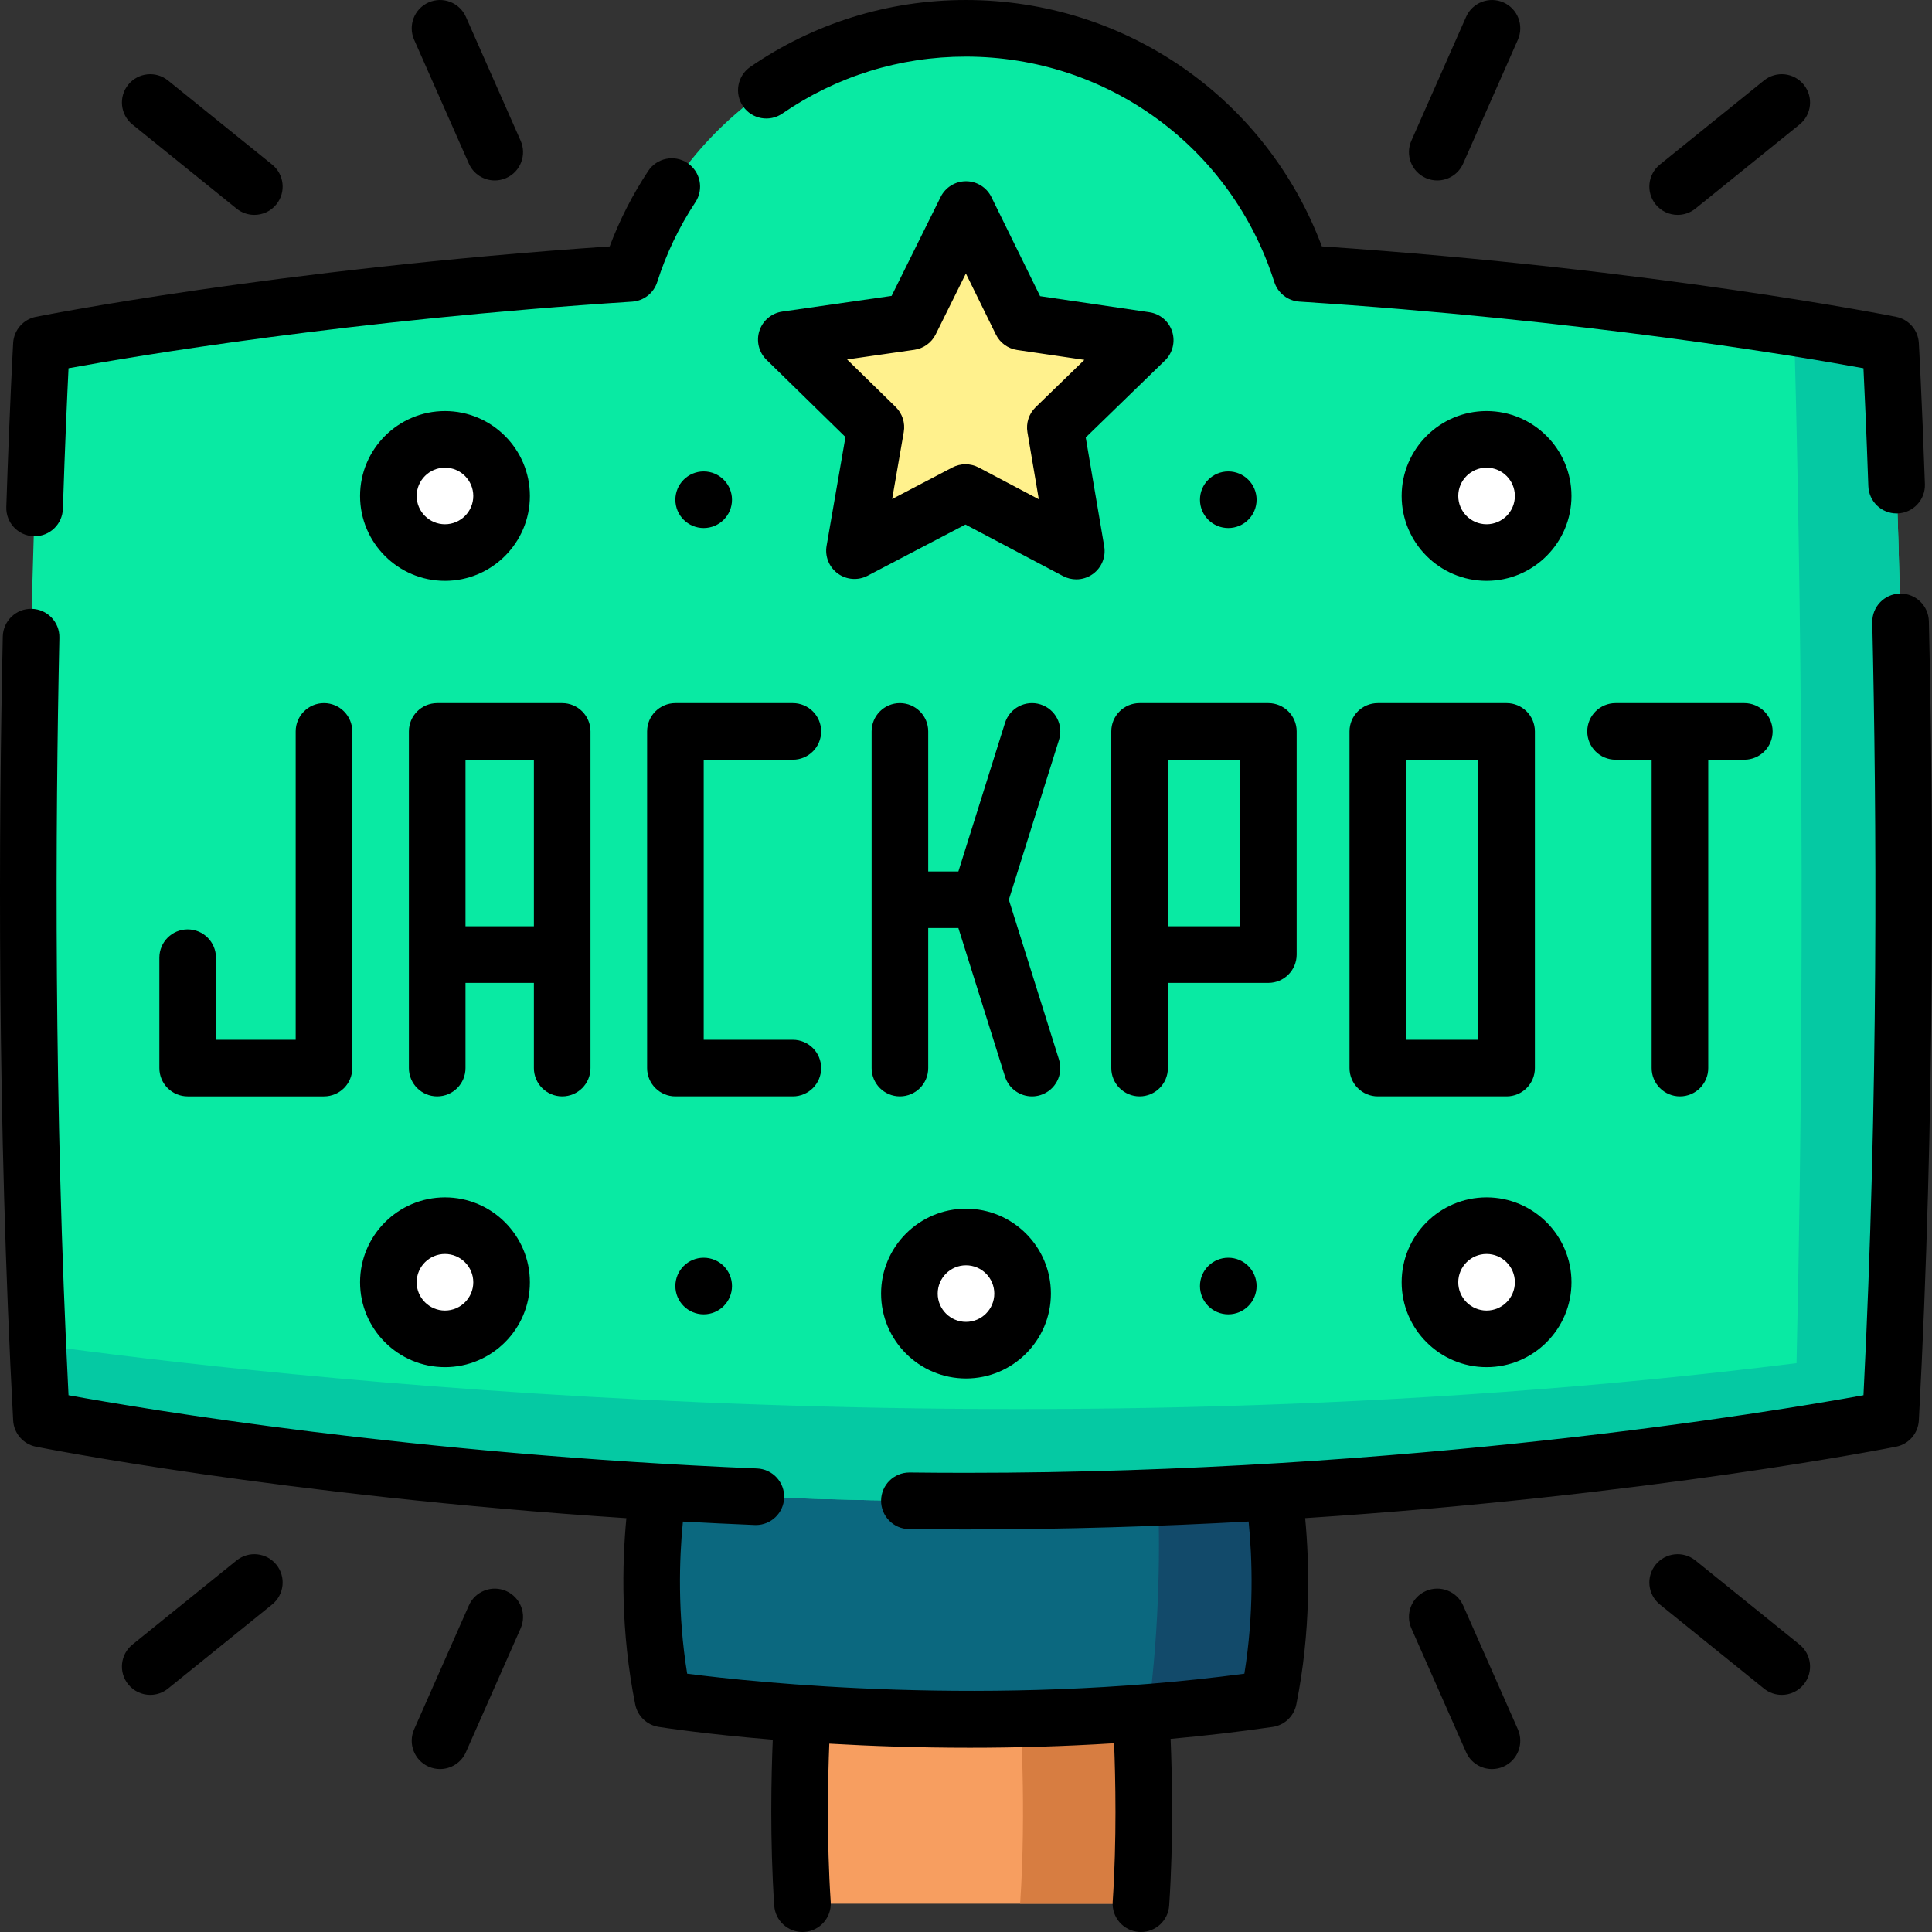 <svg id="Layer_1" enable-background="new 0 0 512 512" height="512" viewBox="0 0 512 512" width="512" xmlns="http://www.w3.org/2000/svg"><rect x="0" y="0" width="512" height="512" fill="#333333" stroke="none"/><g><g><path d="m302.348 504.504h-89.678c-1.7-25.43 0-50.43 0-50.43h89.679c-.001 0 1.709 25-.001 50.43z" fill="#f79e60"/><path d="m302.348 504.504h-32c1.71-25.43 0-50.43 0-50.43h32s1.71 25 0 50.43z" fill="#d77d41"/><path d="m336.178 450.234c-10.8 1.56-21.47 2.73-31.88 3.56-70.449 5.66-128.588-3.56-128.588-3.56-4.7-23.4-2.85-44.44-1.29-55.03l132.418-.19 30.59-.05c1.57 10.51 3.49 31.69-1.25 55.27z" fill="#0b687f"/><path d="m336.178 450.234c-10.8 1.56-21.47 2.73-31.88 3.56 3.16-23.71 3.1-45.35 2.54-58.78l30.59-.05c1.57 10.51 3.49 31.69-1.25 55.27z" fill="#124a6a"/></g><path d="m501.019 376.03s-107.99 21.78-245.02 21.78-245.02-21.78-245.02-21.78c-.35-6.59-.67-13.16-.96-19.7-6.18-138.79.96-265.01.96-265.01s64.04-12.92 156.05-18.86c11.99-37.67 47.26-64.96 88.91-64.96 41.64 0 76.91 27.28 88.91 64.95 57.25 3.69 103.68 10.09 130.61 14.4 16.39 2.62 25.56 4.47 25.56 4.47s7.83 138.4 0 284.71z" fill="#09eaa3"/><path d="m501.019 376.03s-107.99 21.78-245.02 21.78-245.02-21.78-245.02-21.78c-.35-6.59-.67-13.16-.96-19.7 58.13 8.07 256.34 31.12 466.08 4.92 2.85-124.35.47-234.21-.64-274.4 16.39 2.62 25.56 4.47 25.56 4.47s7.83 138.4 0 284.71z" fill="#05c9a3"/><path d="m270.643 85.332 32.853 4.832-23.82 23.135 5.555 32.735-29.363-15.503-29.419 15.399 5.671-32.715-23.738-23.219 32.87-4.716 14.748-29.749z" fill="#fff18d"/><g fill="#fff"><path d="m255.999 327.82c-8.285 0-15.001 6.714-15.001 14.996s6.716 14.997 15.001 14.997 15.001-6.714 15.001-14.997c.001-8.282-6.716-14.996-15.001-14.996z"/><path d="m117.927 324.82c-8.285 0-15.001 6.714-15.001 14.996s6.716 14.997 15.001 14.997 15.001-6.714 15.001-14.997c0-8.282-6.716-14.996-15.001-14.996z"/><path d="m393.95 324.82c-8.285 0-15.001 6.714-15.001 14.996s6.716 14.997 15.001 14.997 15.001-6.714 15.001-14.997c0-8.282-6.716-14.996-15.001-14.996z"/><path d="m117.927 116.44c-8.285 0-15.001 6.714-15.001 14.996s6.716 14.997 15.001 14.997 15.001-6.714 15.001-14.997c0-8.282-6.716-14.996-15.001-14.996z"/><path d="m393.95 146.433c8.285 0 15.001-6.714 15.001-14.997 0-8.282-6.716-14.996-15.001-14.996s-15.001 6.714-15.001 14.996 6.716 14.997 15.001 14.997z"/></g></g><g><path d="m49.733 246.295c-4.143 0-7.5 3.357-7.5 7.5v29.255c0 4.143 3.358 7.5 7.5 7.5h36.126c4.143 0 7.5-3.357 7.5-7.5v-89.218c0-4.143-3.358-7.5-7.5-7.5-4.143 0-7.5 3.357-7.5 7.5v81.718h-21.126v-21.755c0-4.142-3.358-7.5-7.5-7.5z"/><path d="m148.988 290.55c4.143 0 7.5-3.357 7.5-7.5v-89.218c0-4.143-3.358-7.5-7.5-7.5h-33.126c-4.143 0-7.5 3.357-7.5 7.5v89.218c0 4.143 3.358 7.5 7.5 7.5 4.143 0 7.5-3.357 7.5-7.5v-22.571h18.125v22.571c.001 4.142 3.358 7.5 7.501 7.5zm-25.626-45.071v-44.147h18.125v44.147z"/><path d="m210.116 201.332c4.143 0 7.5-3.357 7.5-7.5s-3.357-7.5-7.5-7.5h-31.126c-4.143 0-7.5 3.357-7.5 7.5v89.218c0 4.143 3.357 7.5 7.5 7.5h31.126c4.143 0 7.5-3.357 7.5-7.5s-3.357-7.5-7.5-7.5h-23.626v-74.218z"/><path d="m406.76 283.05v-89.218c0-4.143-3.357-7.5-7.5-7.5h-34.126c-4.143 0-7.5 3.357-7.5 7.5v89.218c0 4.143 3.358 7.5 7.5 7.5h34.126c4.142 0 7.5-3.358 7.5-7.5zm-15-7.5h-19.125v-74.218h19.125z"/><path d="m275.738 186.675c-3.955-1.237-8.162.958-9.403 4.91l-12.352 39.355h-7.995v-37.109c0-4.143-3.358-7.5-7.5-7.5-4.143 0-7.5 3.357-7.5 7.5v89.218c0 4.143 3.357 7.5 7.5 7.5s7.5-3.357 7.5-7.5v-37.109h7.995l12.352 39.355c1.006 3.204 3.964 5.256 7.154 5.256.744 0 1.501-.111 2.248-.346 3.952-1.241 6.151-5.45 4.91-9.402l-13.296-42.363 13.296-42.363c1.242-3.951-.957-8.16-4.909-9.402z"/><path d="m343.63 252.979v-59.147c0-4.143-3.358-7.5-7.5-7.5h-34.126c-4.143 0-7.5 3.357-7.5 7.5v89.218c0 4.143 3.358 7.5 7.5 7.5s7.5-3.357 7.5-7.5v-22.571h26.626c4.143 0 7.5-3.358 7.5-7.5zm-15-7.5h-19.125v-44.147h19.125z"/><path d="m445.203 290.55c4.143 0 7.5-3.357 7.5-7.5v-81.718h9.563c4.143 0 7.5-3.357 7.5-7.5s-3.358-7.5-7.5-7.5h-34.126c-4.143 0-7.5 3.357-7.5 7.5s3.357 7.5 7.5 7.5h9.563v81.718c0 4.142 3.358 7.5 7.5 7.5z"/><path d="m310.634 87.859c-.877-2.717-3.221-4.7-6.045-5.115l-28.953-4.259-12.905-26.262c-1.259-2.562-3.863-4.187-6.718-4.192h-.014c-2.85 0-5.453 1.615-6.72 4.169l-12.996 26.215-28.968 4.157c-2.826.405-5.177 2.38-6.064 5.094s-.156 5.695 1.885 7.691l20.919 20.462-4.998 28.829c-.487 2.812.664 5.658 2.971 7.341 2.306 1.683 5.367 1.91 7.897.585l25.927-13.57 25.878 13.663c1.101.581 2.303.867 3.501.867 1.551 0 3.095-.48 4.399-1.425 2.313-1.674 3.475-4.516 2.997-7.33l-4.897-28.848 20.993-20.388c2.047-1.988 2.788-4.967 1.911-7.684zm-36.184 20.06c-1.771 1.72-2.582 4.201-2.169 6.635l3.013 17.753-15.924-8.408c-1.096-.578-2.299-.867-3.502-.867-1.194 0-2.389.285-3.478.855l-15.957 8.352 3.076-17.742c.422-2.433-.381-4.917-2.146-6.643l-12.873-12.592 17.827-2.559c2.443-.351 4.558-1.881 5.654-4.093l7.998-16.134 7.943 16.163c1.089 2.216 3.198 3.753 5.64 4.112l17.817 2.621z"/><path d="m8.921 142.104c.085.003.168.004.252.004 4.027 0 7.358-3.197 7.491-7.253.57-17.349 1.155-30.284 1.498-37.263 17.605-3.215 74.422-12.812 149.347-17.65 3.082-.199 5.727-2.267 6.663-5.209 2.379-7.472 5.783-14.588 10.118-21.153 2.283-3.456 1.332-8.108-2.125-10.391-3.455-2.283-8.109-1.331-10.392 2.125-4.144 6.273-7.564 12.978-10.201 19.988-88.838 6.045-151.446 18.536-152.08 18.664-3.344.675-5.812 3.521-6.005 6.928-.009.162-.93 16.566-1.815 43.468-.136 4.14 3.109 7.606 7.249 7.742z"/><path d="m207.34 30.082c14.326-9.865 31.13-15.08 48.598-15.08 37.528 0 70.387 24.001 81.764 59.723.938 2.942 3.582 5.01 6.664 5.208 74.985 4.836 131.855 14.442 149.47 17.659.302 6.147.791 16.915 1.293 31.235.142 4.05 3.47 7.237 7.49 7.237.089 0 .178-.001.268-.005 4.14-.145 7.378-3.618 7.233-7.758-.814-23.276-1.601-37.27-1.608-37.409-.193-3.406-2.661-6.253-6.005-6.928-.635-.128-63.297-12.631-152.202-18.672-14.717-39.262-52.01-65.29-94.367-65.29-20.52 0-40.267 6.13-57.106 17.726-3.411 2.35-4.273 7.019-1.923 10.431 2.349 3.411 7.018 4.273 10.431 1.923z"/><path d="m511.17 164.632c-.094-4.083-3.433-7.328-7.495-7.328-.058 0-.116.001-.175.002-4.141.095-7.421 3.529-7.326 7.67 1.153 50.296 1.658 126.144-2.333 204.771-23.986 4.371-120.79 20.564-237.841 20.564-4.934 0-9.951-.028-14.914-.086h-.088c-4.102 0-7.45 3.302-7.498 7.414-.047 4.143 3.273 7.538 7.414 7.586 5.021.057 10.096.086 15.086.086 26.153 0 51.312-.801 74.9-2.096.983 9.958 1.446 24.397-1.13 40.335-67.347 8.951-129.599 2.328-147.663-.001-2.576-15.948-2.107-30.401-1.13-40.322 6.238.342 12.584.648 19.029.914.104.004.21.006.314.006 3.999 0 7.321-3.158 7.487-7.191.171-4.139-3.046-7.632-7.185-7.802-91.154-3.759-162.37-15.739-182.464-19.406-3.912-77.069-3.49-151.426-2.423-200.742.09-4.141-3.194-7.57-7.336-7.66-4.112-.116-7.571 3.195-7.66 7.336-1.101 50.826-1.518 128.125 2.747 207.745.183 3.415 2.653 6.274 6.006 6.95.718.145 65.247 13.002 156.503 18.952-1.142 12.051-1.56 29.937 2.349 49.381.617 3.074 3.082 5.439 6.178 5.93 1.18.187 12.363 1.92 30.269 3.397-.391 9.428-.782 26.493.387 43.965.266 3.963 3.562 6.999 7.476 6.999.169 0 .339-.005.509-.017 4.133-.276 7.259-3.852 6.983-7.984-1.095-16.364-.741-32.723-.376-41.911 10.973.639 23.534 1.084 37.224 1.083 11.987 0 24.841-.342 38.252-1.194.367 9.158.729 25.568-.373 42.022-.276 4.133 2.85 7.708 6.983 7.984.171.012.34.017.509.017 3.913 0 7.21-3.037 7.476-6.999 1.178-17.604.772-34.796.378-44.178 8.858-.804 17.898-1.845 27.038-3.168 3.14-.455 5.653-2.835 6.278-5.945 3.906-19.434 3.497-37.3 2.348-49.395 91.391-5.965 155.791-18.77 156.625-18.938 3.353-.676 5.823-3.535 6.006-6.95 4.347-81.187 3.843-159.986 2.656-211.796z"/><path d="m255.999 320.318c-12.408 0-22.502 10.092-22.502 22.497 0 12.404 10.094 22.496 22.502 22.496s22.502-10.092 22.502-22.496c0-12.405-10.094-22.497-22.502-22.497zm0 29.993c-4.136 0-7.501-3.362-7.501-7.496s3.365-7.497 7.501-7.497 7.501 3.363 7.501 7.497-3.365 7.496-7.501 7.496z"/><path d="m117.924 362.311c12.408 0 22.502-10.092 22.502-22.496 0-12.405-10.094-22.497-22.502-22.497s-22.503 10.092-22.503 22.497 10.095 22.496 22.503 22.496zm0-29.993c4.136 0 7.501 3.363 7.501 7.497s-3.365 7.496-7.501 7.496c-4.137 0-7.502-3.362-7.502-7.496s3.365-7.497 7.502-7.497z"/><path d="m393.953 362.311c12.408 0 22.503-10.092 22.503-22.496 0-12.405-10.095-22.497-22.503-22.497s-22.502 10.092-22.502 22.497 10.094 22.496 22.502 22.496zm0-29.993c4.137 0 7.502 3.363 7.502 7.497s-3.365 7.496-7.502 7.496c-4.136 0-7.501-3.362-7.501-7.496s3.365-7.497 7.501-7.497z"/><path d="m117.924 153.931c12.408 0 22.502-10.092 22.502-22.496 0-12.405-10.094-22.497-22.502-22.497s-22.503 10.092-22.503 22.497 10.095 22.496 22.503 22.496zm0-29.993c4.136 0 7.501 3.363 7.501 7.497s-3.365 7.496-7.501 7.496c-4.137 0-7.502-3.362-7.502-7.496s3.365-7.497 7.502-7.497z"/><path d="m393.953 108.938c-12.408 0-22.502 10.092-22.502 22.497 0 12.404 10.094 22.496 22.502 22.496s22.503-10.092 22.503-22.496c-.001-12.405-10.096-22.497-22.503-22.497zm0 29.993c-4.136 0-7.501-3.362-7.501-7.496s3.365-7.497 7.501-7.497c4.137 0 7.502 3.363 7.502 7.497s-3.365 7.496-7.502 7.496z"/><path d="m124.252 43.351c1.239 2.803 3.985 4.471 6.864 4.471 1.013 0 2.042-.206 3.027-.642 3.789-1.675 5.503-6.103 3.829-9.892l-14.5-32.817c-1.676-3.789-6.107-5.504-9.892-3.829-3.789 1.675-5.503 6.103-3.829 9.892z"/><path d="m35.099 32.996 27.592 22.286c1.388 1.12 3.054 1.665 4.708 1.665 2.189 0 4.358-.953 5.84-2.787 2.603-3.223 2.1-7.944-1.122-10.548l-27.592-22.285c-3.224-2.602-7.945-2.099-10.548 1.122-2.602 3.222-2.099 7.944 1.122 10.547z"/><path d="m377.855 47.18c.985.436 2.015.642 3.027.642 2.879 0 5.626-1.668 6.864-4.471l14.501-32.817c1.674-3.789-.04-8.217-3.829-9.892-3.784-1.673-8.218.041-9.892 3.829l-14.501 32.817c-1.673 3.789.041 8.217 3.83 9.892z"/><path d="m444.599 56.947c1.654 0 3.32-.545 4.708-1.665l27.592-22.286c3.222-2.604 3.725-7.325 1.122-10.548-2.603-3.222-7.324-3.724-10.548-1.122l-27.592 22.286c-3.222 2.604-3.725 7.325-1.122 10.548 1.482 1.834 3.651 2.787 5.84 2.787z"/><path d="m134.144 421.64c-3.785-1.672-8.218.041-9.892 3.829l-14.501 32.817c-1.674 3.789.04 8.217 3.829 9.892.985.436 2.015.642 3.027.642 2.879 0 5.626-1.668 6.864-4.471l14.501-32.817c1.675-3.789-.039-8.217-3.828-9.892z"/><path d="m62.692 413.538-27.592 22.286c-3.222 2.603-3.725 7.325-1.122 10.548 1.482 1.834 3.651 2.787 5.84 2.787 1.654 0 3.32-.545 4.708-1.665l27.592-22.286c3.222-2.603 3.725-7.325 1.122-10.548-2.604-3.223-7.324-3.725-10.548-1.122z"/><path d="m387.747 425.469c-1.676-3.789-6.107-5.503-9.892-3.829-3.789 1.675-5.503 6.103-3.829 9.892l14.501 32.817c1.239 2.803 3.985 4.471 6.864 4.471 1.013 0 2.042-.206 3.027-.642 3.789-1.675 5.503-6.103 3.829-9.892z"/><path d="m476.899 435.824-27.592-22.286c-3.223-2.603-7.945-2.099-10.548 1.122-2.603 3.223-2.1 7.944 1.122 10.548l27.592 22.286c1.388 1.12 3.054 1.665 4.708 1.665 2.189 0 4.358-.953 5.84-2.787 2.603-3.223 2.1-7.945-1.122-10.548z"/><path d="m178.981 132.434c0 4.142 3.359 7.5 7.504 7.5 4.144 0 7.503-3.358 7.503-7.5s-3.359-7.5-7.503-7.5c-4.145 0-7.504 3.358-7.504 7.5z"/><path d="m333.011 132.434c0-4.142-3.359-7.5-7.503-7.5s-7.504 3.358-7.504 7.5 3.359 7.5 7.504 7.5c4.144.001 7.503-3.357 7.503-7.5z"/><path d="m178.981 340.813c0 4.142 3.359 7.5 7.504 7.5 4.144 0 7.503-3.358 7.503-7.5s-3.359-7.5-7.503-7.5c-4.145 0-7.504 3.358-7.504 7.5z"/><path d="m318.004 340.813c0 4.142 3.359 7.5 7.504 7.5 4.144 0 7.503-3.358 7.503-7.5s-3.359-7.5-7.503-7.5c-4.145 0-7.504 3.358-7.504 7.5z"/></g></svg>